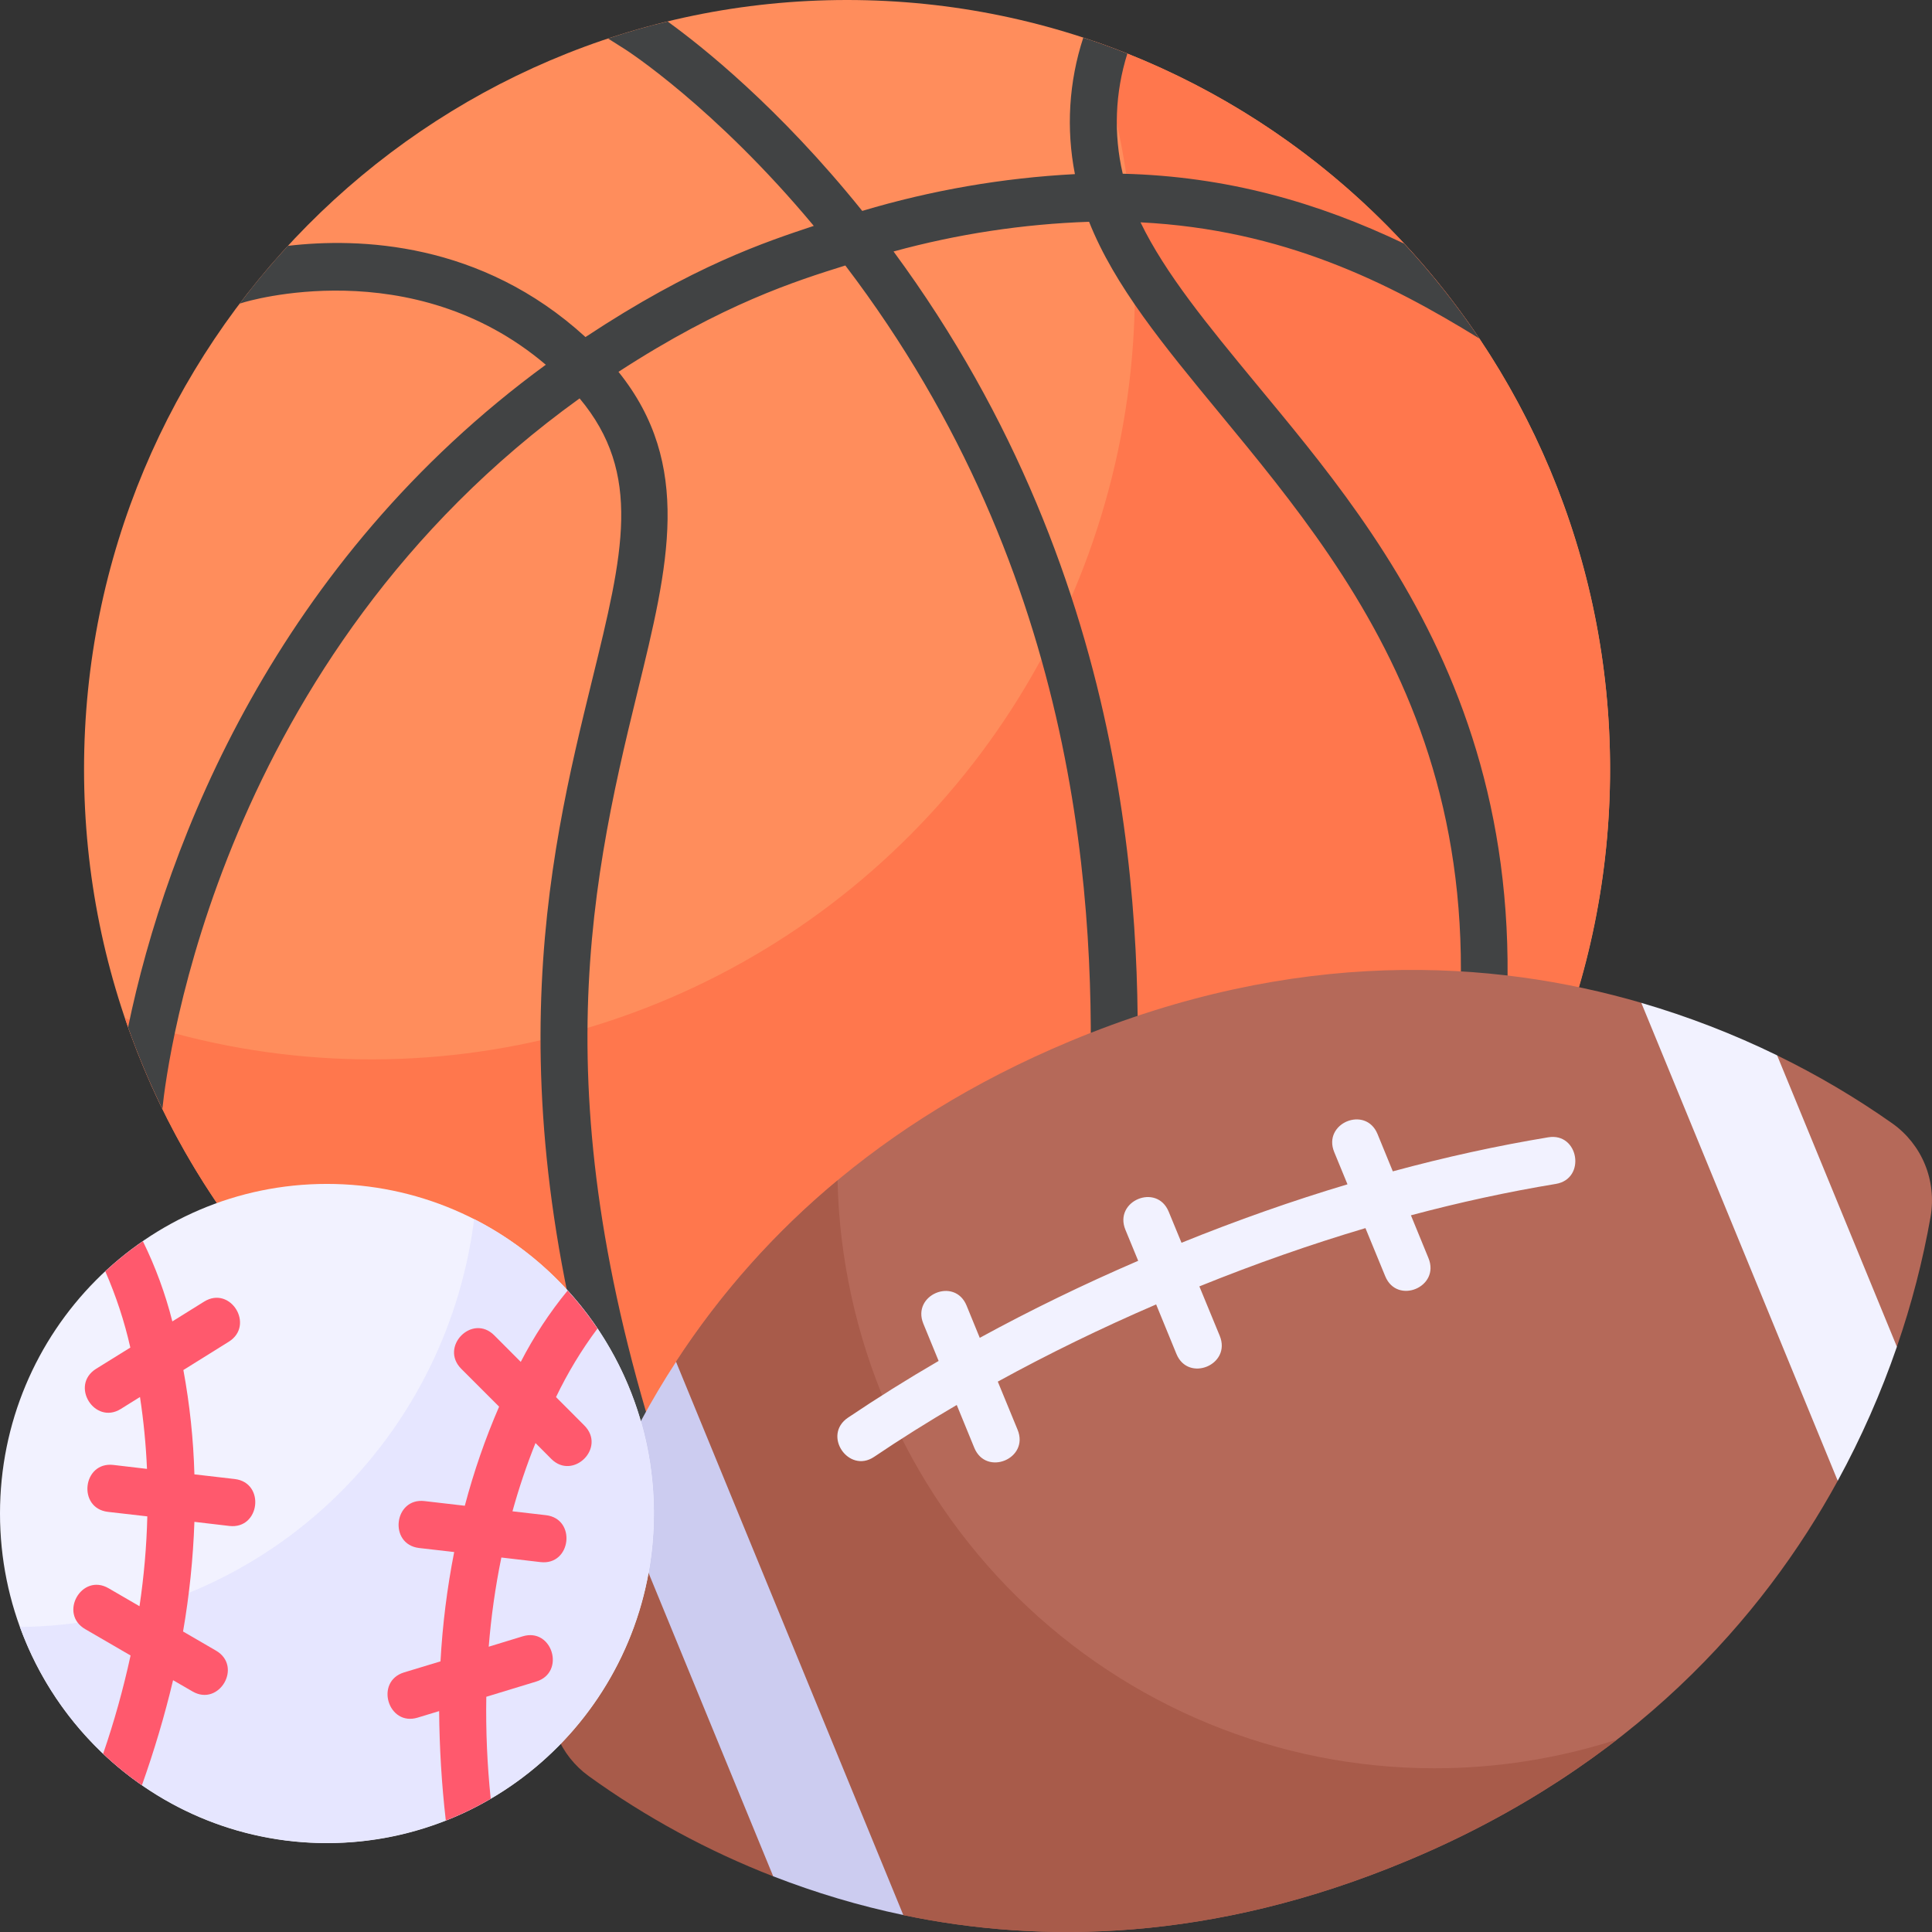 <svg width="24" height="24" viewBox="0 0 24 24" fill="none" xmlns="http://www.w3.org/2000/svg">
<rect x="0" y="0" width="24" height="24" fill="#333333" stroke="none"/>
<path d="M10.522 19.11C15.757 19.11 20.001 14.832 20.001 9.555C20.001 4.278 15.757 0 10.522 0C5.288 0 1.044 4.278 1.044 9.555C1.044 14.832 5.288 19.11 10.522 19.11Z" fill="#FF8D5C"/>
<path d="M13.59 0.512C14.163 2.203 14.253 4.022 13.852 5.763C13.451 7.503 12.574 9.096 11.32 10.359C10.067 11.623 8.487 12.507 6.761 12.912C5.034 13.316 3.23 13.225 1.552 12.648C2.073 14.183 2.973 15.559 4.168 16.646C5.362 17.734 6.812 18.497 8.38 18.863C9.948 19.23 11.582 19.188 13.13 18.741C14.677 18.295 16.086 17.458 17.224 16.311C18.362 15.164 19.192 13.743 19.635 12.183C20.078 10.623 20.119 8.976 19.756 7.395C19.392 5.814 18.636 4.353 17.557 3.149C16.478 1.945 15.113 1.037 13.59 0.512V0.512Z" fill="#FF774D"/>
<path d="M18.373 14.911C19.651 9.506 17.188 6.687 15.599 4.761C15.003 4.039 14.476 3.399 14.168 2.762C15.939 2.852 17.246 3.508 18.377 4.205C18.096 3.788 17.784 3.394 17.442 3.026C16.367 2.513 15.24 2.19 13.947 2.158C13.832 1.665 13.852 1.15 14.004 0.667L14.005 0.666C13.825 0.594 13.642 0.528 13.457 0.468C13.278 1.014 13.242 1.598 13.353 2.163C12.457 2.21 11.571 2.363 10.711 2.62C9.677 1.334 8.712 0.569 8.293 0.267C8.043 0.327 7.796 0.398 7.554 0.479L7.766 0.613C7.779 0.621 8.877 1.327 10.109 2.806C9.508 3.006 8.616 3.299 7.273 4.187C5.975 2.999 4.457 2.951 3.577 3.054C3.366 3.283 3.166 3.522 2.978 3.772L3.022 3.758C3.043 3.751 5.116 3.116 6.78 4.531C3.445 6.97 2.07 10.441 1.591 12.761C1.714 13.107 1.856 13.446 2.017 13.775C2.079 13.173 2.728 8.166 7.2 4.949C7.984 5.886 7.742 6.874 7.356 8.446C6.809 10.678 6.062 13.724 7.781 18.704C8.004 18.772 8.231 18.831 8.461 18.883C6.706 13.932 7.294 11.14 7.921 8.587C8.303 7.028 8.61 5.772 7.683 4.619C8.984 3.774 9.887 3.49 10.501 3.298C13.449 7.17 13.62 11.337 13.535 13.724L14.116 13.745C14.19 11.682 14.163 7.281 11.1 3.124C11.893 2.907 12.708 2.783 13.529 2.755C13.845 3.551 14.454 4.29 15.152 5.136C16.945 7.31 19.177 10.015 17.627 15.464L18.373 14.911Z" fill="#414344"/>
<path d="M23.563 16.731C23.746 16.204 23.886 15.662 23.983 15.112C24.02 14.893 23.996 14.669 23.912 14.464C23.828 14.26 23.688 14.084 23.508 13.956C23.054 13.636 22.574 13.353 22.075 13.11L22.422 14.921L23.563 16.731Z" fill="#B56959"/>
<path d="M9.611 23.311C8.795 22.994 8.022 22.575 7.31 22.061C7.136 21.934 7 21.761 6.917 21.561C6.835 21.36 6.81 21.14 6.844 20.926C6.987 20.058 7.238 19.213 7.592 18.409L9.097 20.86L9.611 23.311Z" fill="#A85B4A"/>
<path d="M11.222 23.79C12.932 24.147 15.061 24.125 17.473 23.118C20.285 21.943 21.901 20.091 22.829 18.395L22.075 15.171L20.391 12.458C18.545 11.919 16.102 11.761 13.289 12.936C10.877 13.943 9.356 15.444 8.397 16.917L9.407 20.516L11.222 23.79Z" fill="#B56959"/>
<path d="M17.817 21.966C15.88 21.966 14.02 21.202 12.635 19.837C11.249 18.472 10.449 16.615 10.404 14.663C9.626 15.308 8.95 16.068 8.397 16.917L9.407 20.516L11.222 23.79C12.932 24.148 15.061 24.125 17.473 23.118C18.406 22.733 19.286 22.226 20.088 21.609C19.354 21.846 18.588 21.967 17.817 21.966V21.966Z" fill="#A85B4A"/>
<path d="M20.389 12.458L22.829 18.395C23.12 17.862 23.366 17.305 23.564 16.73L22.076 13.11C21.533 12.845 20.969 12.627 20.389 12.458V12.458Z" fill="#F2F2FF"/>
<path d="M19.233 14.128C18.598 14.233 17.954 14.374 17.302 14.551L17.112 14.087C16.964 13.729 16.427 13.953 16.574 14.311L16.739 14.712C16.056 14.916 15.369 15.158 14.677 15.438L14.518 15.052C14.37 14.693 13.833 14.918 13.98 15.276L14.139 15.662C13.455 15.957 12.799 16.276 12.171 16.619L12.007 16.218C11.859 15.859 11.323 16.085 11.47 16.443L11.66 16.906C11.271 17.132 10.896 17.367 10.535 17.61C10.211 17.828 10.542 18.31 10.858 18.098C11.188 17.875 11.53 17.661 11.885 17.453L12.103 17.985C12.25 18.343 12.789 18.121 12.641 17.761L12.395 17.163C13.02 16.82 13.675 16.5 14.362 16.204L14.614 16.819C14.761 17.177 15.3 16.954 15.152 16.594L14.899 15.98C15.591 15.7 16.279 15.459 16.962 15.256L17.208 15.854C17.355 16.212 17.893 15.989 17.745 15.629L17.527 15.097C18.134 14.935 18.734 14.805 19.327 14.707C19.707 14.644 19.613 14.065 19.233 14.128V14.128Z" fill="#F2F2FF"/>
<path d="M9.605 23.308C10.13 23.512 10.67 23.674 11.221 23.789L8.398 16.917C8.089 17.391 7.82 17.89 7.592 18.409L9.605 23.308Z" fill="#CCCCF0"/>
<path d="M4.061 22.896C6.304 22.896 8.123 21.062 8.123 18.801C8.123 16.54 6.304 14.707 4.061 14.707C1.818 14.707 0 16.54 0 18.801C0 21.062 1.818 22.896 4.061 22.896Z" fill="#F2F2FF"/>
<path d="M5.89 15.144C5.715 16.534 5.048 17.812 4.011 18.743C2.974 19.675 1.637 20.196 0.248 20.211C0.476 20.838 0.853 21.399 1.345 21.845C1.838 22.291 2.431 22.61 3.073 22.772C3.716 22.934 4.388 22.936 5.031 22.776C5.674 22.617 6.268 22.302 6.763 21.857C7.257 21.413 7.636 20.854 7.867 20.229C8.098 19.603 8.174 18.93 8.088 18.268C8.002 17.606 7.757 16.976 7.374 16.431C6.99 15.887 6.481 15.445 5.89 15.144V15.144Z" fill="#E6E6FF"/>
<path d="M7.051 16.032C6.827 16.305 6.632 16.602 6.469 16.918L6.14 16.588C5.867 16.314 5.457 16.73 5.73 17.004L6.2 17.474C6.027 17.873 5.885 18.285 5.774 18.705L5.274 18.647C4.892 18.602 4.824 19.185 5.207 19.23L5.642 19.28C5.554 19.728 5.497 20.182 5.472 20.638L5.02 20.775C4.651 20.888 4.821 21.449 5.188 21.337L5.455 21.256C5.459 21.71 5.486 22.164 5.538 22.615C5.731 22.54 5.917 22.449 6.096 22.345C6.052 21.924 6.034 21.501 6.041 21.078L6.661 20.889C7.03 20.776 6.861 20.215 6.493 20.327L6.071 20.456C6.101 20.084 6.153 19.714 6.228 19.348L6.715 19.405C7.097 19.449 7.164 18.866 6.781 18.822L6.366 18.774C6.446 18.486 6.541 18.203 6.652 17.926L6.848 18.123C7.118 18.394 7.535 17.984 7.258 17.707L6.907 17.355C7.051 17.055 7.223 16.77 7.422 16.504C7.31 16.337 7.186 16.18 7.051 16.032V16.032Z" fill="#FF596D"/>
<path d="M1.619 16.74L1.195 17.003C0.864 17.209 1.176 17.704 1.5 17.503L1.739 17.354C1.784 17.65 1.813 17.948 1.826 18.247L1.408 18.198C1.026 18.154 0.959 18.736 1.341 18.781L1.83 18.837C1.821 19.211 1.788 19.584 1.733 19.953L1.349 19.73C1.015 19.536 0.725 20.045 1.059 20.238L1.622 20.565C1.532 20.979 1.419 21.386 1.281 21.786C1.431 21.928 1.592 22.059 1.763 22.177C1.915 21.749 2.045 21.314 2.15 20.872L2.392 21.012C2.722 21.204 3.019 20.699 2.682 20.504L2.274 20.267C2.352 19.817 2.399 19.362 2.415 18.905L2.849 18.956C3.231 19 3.298 18.418 2.916 18.373L2.415 18.315C2.403 17.88 2.357 17.447 2.278 17.019L2.841 16.668C3.169 16.465 2.864 15.966 2.536 16.169L2.141 16.415C2.054 16.071 1.931 15.737 1.775 15.419C1.61 15.532 1.454 15.657 1.308 15.793C1.441 16.098 1.546 16.415 1.619 16.74Z" fill="#FF596D"/>
</svg>
